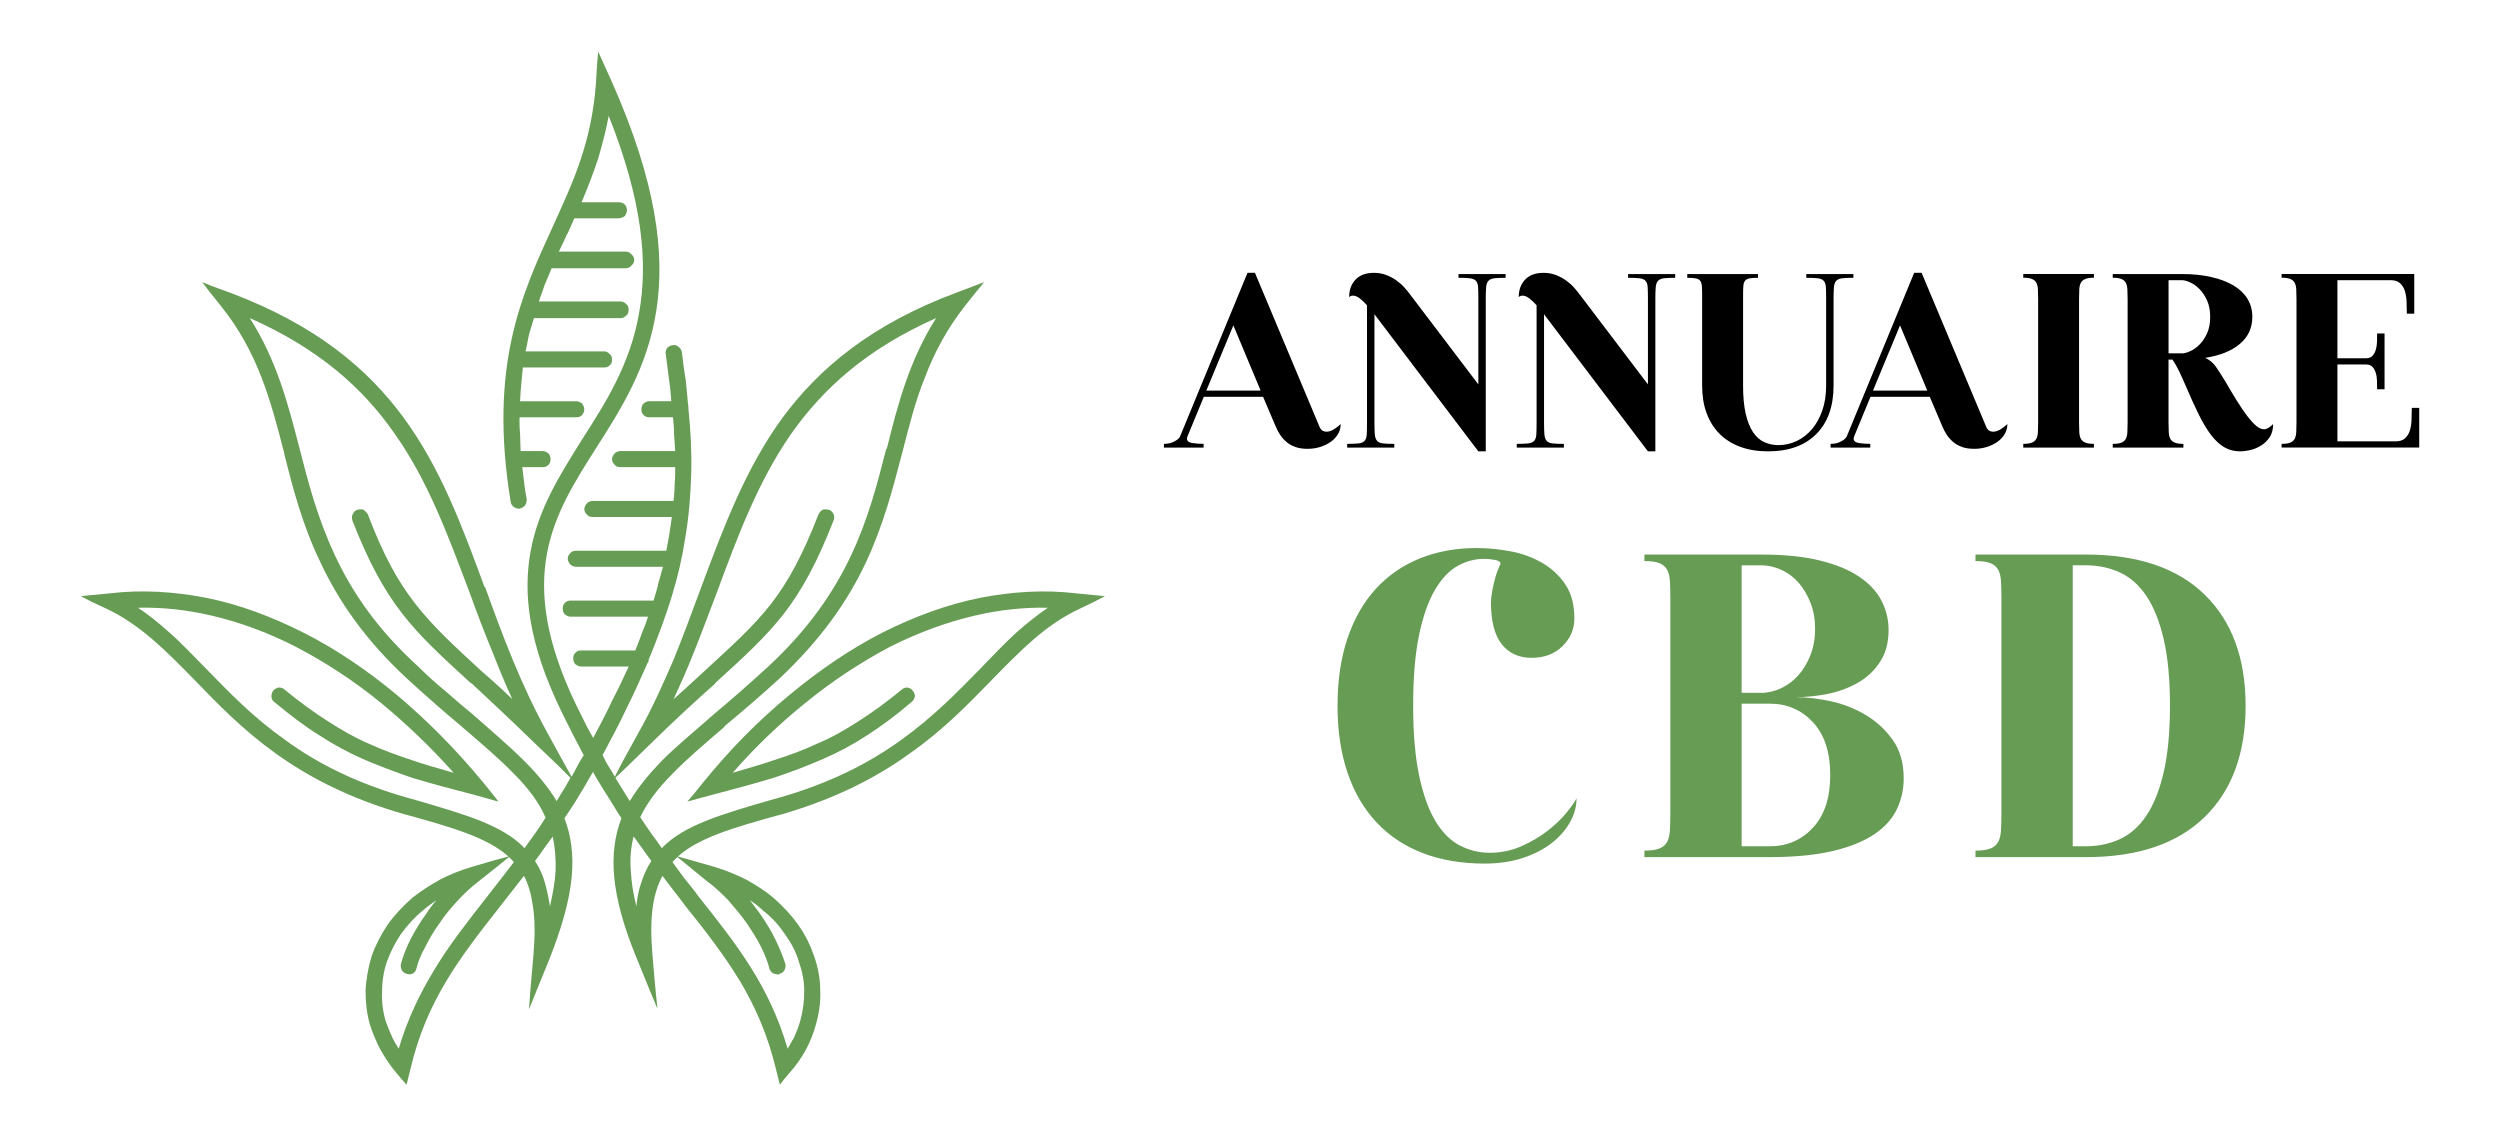 <?xml version="1.0" encoding="utf-8"?>
<!-- Generator: Adobe Illustrator 16.0.0, SVG Export Plug-In . SVG Version: 6.00 Build 0)  -->
<!DOCTYPE svg PUBLIC "-//W3C//DTD SVG 1.1//EN" "http://www.w3.org/Graphics/SVG/1.1/DTD/svg11.dtd">
<svg version="1.1" id="Calque_1" xmlns="http://www.w3.org/2000/svg" xmlns:xlink="http://www.w3.org/1999/xlink" x="0px" y="0px"
	 width="121px" height="55px" viewBox="0 0 121 55" enable-background="new 0 0 121 55" xml:space="preserve">
<g>
	<g>
		<g>
			<path d="M58.254,21.483v0.181h-1.92v-0.181c0.191,0,0.362-0.039,0.51-0.119c0.148-0.08,0.238-0.16,0.271-0.24l3.264-7.92h0.36
				l3.12,7.439c0.04,0.097,0.09,0.162,0.149,0.199c0.061,0.035,0.122,0.053,0.187,0.053c0.12,0,0.246-0.041,0.378-0.125
				s0.237-0.166,0.317-0.246c0,0.176-0.044,0.338-0.132,0.486c-0.088,0.147-0.206,0.273-0.354,0.377
				c-0.148,0.104-0.318,0.187-0.511,0.246c-0.191,0.061-0.396,0.09-0.611,0.09c-0.225,0-0.42-0.029-0.588-0.09
				c-0.168-0.06-0.313-0.142-0.433-0.246c-0.12-0.104-0.222-0.22-0.306-0.348s-0.154-0.26-0.21-0.396l-0.612-1.439h-2.868
				l-0.792,1.92c-0.016,0.048-0.023,0.084-0.023,0.107c0,0.113,0.084,0.183,0.252,0.211C57.87,21.47,58.054,21.483,58.254,21.483z
				 M58.386,18.904h2.628l-1.319-3.156L58.386,18.904z"/>
			<path d="M65.202,21.483c0.24,0,0.426-0.008,0.558-0.023s0.229-0.058,0.288-0.126c0.061-0.067,0.094-0.17,0.103-0.306
				c0.008-0.137,0.012-0.324,0.012-0.564v-5.688c-0.12-0.136-0.238-0.247-0.354-0.336c-0.116-0.088-0.226-0.132-0.33-0.132
				c-0.023,0-0.052,0.004-0.084,0.012c-0.031,0.009-0.063,0.028-0.096,0.061c0-0.352,0.104-0.636,0.313-0.853
				c0.208-0.216,0.504-0.323,0.888-0.323c0.216,0,0.416,0.036,0.6,0.107c0.185,0.072,0.349,0.16,0.492,0.265
				c0.145,0.104,0.271,0.216,0.378,0.336c0.108,0.12,0.194,0.224,0.258,0.312l3.324,4.38v-4.14c0-0.24-0.004-0.428-0.012-0.564
				c-0.008-0.136-0.042-0.237-0.103-0.306c-0.06-0.067-0.155-0.109-0.288-0.126c-0.132-0.016-0.317-0.024-0.558-0.024v-0.18h2.28
				v0.18c-0.24,0-0.424,0.009-0.552,0.024c-0.129,0.017-0.223,0.059-0.282,0.126c-0.061,0.068-0.096,0.17-0.108,0.306
				c-0.012,0.137-0.018,0.324-0.018,0.564v7.38h-0.36l-4.956-6.54c-0.016-0.016-0.028-0.032-0.036-0.048s-0.02-0.032-0.036-0.048
				v5.256c0,0.24,0.007,0.428,0.019,0.564c0.012,0.136,0.048,0.238,0.107,0.306c0.061,0.068,0.154,0.11,0.282,0.126
				s0.313,0.023,0.553,0.023v0.181h-2.28V21.483z"/>
			<path d="M73.41,21.483c0.24,0,0.426-0.008,0.558-0.023s0.229-0.058,0.288-0.126c0.061-0.067,0.094-0.17,0.103-0.306
				c0.008-0.137,0.012-0.324,0.012-0.564v-5.688c-0.12-0.136-0.238-0.247-0.354-0.336c-0.116-0.088-0.226-0.132-0.33-0.132
				c-0.023,0-0.052,0.004-0.084,0.012c-0.031,0.009-0.063,0.028-0.096,0.061c0-0.352,0.104-0.636,0.313-0.853
				c0.208-0.216,0.504-0.323,0.888-0.323c0.216,0,0.416,0.036,0.6,0.107c0.185,0.072,0.349,0.16,0.492,0.265
				c0.145,0.104,0.271,0.216,0.378,0.336c0.108,0.12,0.194,0.224,0.258,0.312l3.324,4.38v-4.14c0-0.24-0.004-0.428-0.012-0.564
				c-0.008-0.136-0.042-0.237-0.103-0.306c-0.06-0.067-0.155-0.109-0.288-0.126c-0.132-0.016-0.317-0.024-0.558-0.024v-0.18h2.28
				v0.18c-0.24,0-0.424,0.009-0.552,0.024c-0.129,0.017-0.223,0.059-0.282,0.126c-0.061,0.068-0.096,0.17-0.108,0.306
				c-0.012,0.137-0.018,0.324-0.018,0.564v7.38h-0.36l-4.956-6.54c-0.016-0.016-0.028-0.032-0.036-0.048s-0.02-0.032-0.036-0.048
				v5.256c0,0.24,0.007,0.428,0.019,0.564c0.012,0.136,0.048,0.238,0.107,0.306c0.061,0.068,0.154,0.11,0.282,0.126
				s0.313,0.023,0.553,0.023v0.181h-2.28V21.483z"/>
			<path d="M85.086,13.264v0.18c-0.177,0-0.314,0.011-0.414,0.03c-0.101,0.021-0.172,0.061-0.216,0.12
				c-0.045,0.061-0.07,0.145-0.078,0.252c-0.009,0.108-0.013,0.254-0.013,0.438v4.38c0,0.536,0.042,0.988,0.126,1.356
				c0.084,0.367,0.202,0.666,0.354,0.894c0.151,0.228,0.334,0.39,0.546,0.485c0.212,0.097,0.442,0.145,0.69,0.145
				c0.304,0,0.596-0.066,0.876-0.197c0.279-0.133,0.525-0.322,0.737-0.57s0.38-0.551,0.504-0.906s0.187-0.758,0.187-1.206v-4.2
				c0-0.24-0.004-0.428-0.012-0.564c-0.009-0.136-0.042-0.237-0.103-0.306c-0.06-0.067-0.156-0.109-0.288-0.126
				c-0.132-0.016-0.317-0.024-0.558-0.024v-0.18h2.28v0.18c-0.24,0-0.425,0.009-0.553,0.024c-0.128,0.017-0.222,0.059-0.281,0.126
				c-0.061,0.068-0.097,0.17-0.108,0.306c-0.012,0.137-0.018,0.324-0.018,0.564v4.2c0,1-0.278,1.78-0.834,2.34
				c-0.557,0.56-1.335,0.84-2.334,0.84c-0.497,0-0.942-0.071-1.339-0.216c-0.396-0.145-0.731-0.354-1.008-0.63
				c-0.275-0.276-0.485-0.61-0.63-1.002c-0.144-0.392-0.216-0.836-0.216-1.332v-4.38c0-0.185-0.004-0.33-0.012-0.438
				c-0.009-0.107-0.034-0.191-0.078-0.252c-0.044-0.06-0.114-0.1-0.21-0.12c-0.097-0.02-0.236-0.03-0.42-0.03v-0.18H85.086z"/>
			<path d="M90.521,21.483v0.181h-1.92v-0.181c0.192,0,0.362-0.039,0.51-0.119c0.148-0.08,0.238-0.16,0.271-0.24l3.264-7.92h0.36
				l3.12,7.439c0.04,0.097,0.09,0.162,0.149,0.199c0.061,0.035,0.122,0.053,0.187,0.053c0.12,0,0.246-0.041,0.378-0.125
				s0.237-0.166,0.317-0.246c0,0.176-0.044,0.338-0.132,0.486c-0.088,0.147-0.206,0.273-0.354,0.377
				c-0.148,0.104-0.318,0.187-0.511,0.246c-0.191,0.061-0.396,0.09-0.611,0.09c-0.225,0-0.42-0.029-0.588-0.09
				c-0.168-0.06-0.313-0.142-0.433-0.246c-0.12-0.104-0.222-0.22-0.306-0.348s-0.154-0.26-0.21-0.396l-0.612-1.439h-2.868
				l-0.792,1.92c-0.016,0.048-0.023,0.084-0.023,0.107c0,0.113,0.084,0.183,0.252,0.211C90.138,21.47,90.321,21.483,90.521,21.483z
				 M90.653,18.904h2.628l-1.319-3.156L90.653,18.904z"/>
			<path d="M97.926,21.483c0.184,0,0.324-0.02,0.42-0.06s0.166-0.1,0.21-0.18s0.07-0.187,0.078-0.317
				c0.008-0.133,0.012-0.287,0.012-0.463v-6c0-0.184-0.004-0.34-0.012-0.468s-0.034-0.232-0.078-0.313s-0.114-0.14-0.21-0.18
				s-0.236-0.061-0.42-0.061v-0.18h3.42v0.18c-0.176,0-0.313,0.021-0.414,0.061c-0.1,0.04-0.172,0.1-0.216,0.18
				s-0.07,0.185-0.078,0.313s-0.012,0.284-0.012,0.468v6c0,0.176,0.004,0.33,0.012,0.463c0.008,0.131,0.034,0.237,0.078,0.317
				s0.116,0.14,0.216,0.18c0.101,0.04,0.238,0.06,0.414,0.06v0.181h-3.42V21.483z"/>
			<path d="M102.258,13.264h3.36c0.52,0,0.989,0.048,1.41,0.145c0.42,0.096,0.777,0.231,1.073,0.407
				c0.296,0.177,0.522,0.393,0.679,0.648c0.155,0.256,0.233,0.548,0.233,0.876c0,0.528-0.2,0.962-0.6,1.302
				c-0.4,0.341-0.96,0.566-1.68,0.678c0.207,0.097,0.375,0.234,0.504,0.414c0.128,0.181,0.283,0.423,0.468,0.727
				c0.2,0.344,0.388,0.658,0.563,0.941c0.176,0.285,0.343,0.529,0.498,0.732c0.156,0.204,0.301,0.362,0.433,0.475
				c0.132,0.111,0.258,0.168,0.378,0.168c0.128,0,0.275-0.084,0.443-0.252c0,0.248-0.054,0.455-0.161,0.623
				c-0.108,0.168-0.244,0.305-0.408,0.408c-0.164,0.104-0.338,0.179-0.522,0.223c-0.184,0.044-0.355,0.065-0.516,0.065
				c-0.28,0-0.532-0.065-0.756-0.198c-0.225-0.131-0.437-0.327-0.637-0.588c-0.199-0.26-0.396-0.584-0.588-0.972
				c-0.191-0.388-0.396-0.834-0.611-1.338c-0.137-0.32-0.257-0.586-0.36-0.798c-0.104-0.212-0.208-0.395-0.312-0.546h-0.192v3.06
				c0,0.176,0.004,0.33,0.012,0.463c0.008,0.131,0.034,0.237,0.078,0.317s0.116,0.14,0.216,0.18c0.101,0.04,0.238,0.06,0.414,0.06
				v0.181h-3.42v-0.181c0.184,0,0.324-0.02,0.42-0.06s0.166-0.1,0.21-0.18s0.07-0.187,0.078-0.317
				c0.008-0.133,0.012-0.287,0.012-0.463v-6c0-0.184-0.004-0.34-0.012-0.468s-0.034-0.232-0.078-0.313s-0.114-0.14-0.21-0.18
				s-0.236-0.061-0.42-0.061V13.264z M105.618,17.104c0.096,0,0.222-0.033,0.378-0.102s0.306-0.172,0.45-0.313
				c0.144-0.14,0.268-0.321,0.372-0.546c0.104-0.224,0.155-0.492,0.155-0.804c0-0.313-0.052-0.58-0.155-0.804
				c-0.104-0.225-0.229-0.408-0.372-0.553c-0.145-0.144-0.294-0.25-0.45-0.317c-0.156-0.068-0.282-0.103-0.378-0.103h-0.66v3.54
				H105.618z"/>
			<path d="M110.43,21.483c0.184,0,0.324-0.02,0.42-0.06s0.166-0.1,0.21-0.18s0.07-0.187,0.078-0.317
				c0.008-0.133,0.012-0.287,0.012-0.463v-6c0-0.184-0.004-0.34-0.012-0.468s-0.034-0.232-0.078-0.313s-0.114-0.14-0.21-0.18
				s-0.236-0.061-0.42-0.061v-0.18h6.42v1.92h-0.359c0-0.191-0.005-0.386-0.013-0.582c-0.008-0.195-0.036-0.37-0.084-0.521
				c-0.048-0.152-0.126-0.276-0.233-0.372c-0.108-0.096-0.259-0.145-0.45-0.145h-2.58v3.78h1.38c0.136,0,0.24-0.038,0.313-0.114
				c0.071-0.075,0.126-0.172,0.161-0.288c0.036-0.115,0.057-0.243,0.061-0.384c0.004-0.14,0.006-0.277,0.006-0.414h0.36v2.7h-0.36
				c0-0.136-0.002-0.273-0.006-0.414c-0.004-0.14-0.024-0.268-0.061-0.384c-0.035-0.116-0.09-0.212-0.161-0.288
				c-0.072-0.076-0.177-0.114-0.313-0.114h-1.38v3.721h2.82c0.191,0,0.342-0.049,0.449-0.145c0.108-0.096,0.187-0.22,0.234-0.371
				c0.048-0.152,0.076-0.326,0.084-0.522s0.012-0.39,0.012-0.582h0.36v1.92h-6.66V21.483z"/>
		</g>
		<g>
			<path fill="#669C54" d="M71.472,26.525c0.53,0,1.073,0.053,1.632,0.157c0.558,0.104,1.066,0.29,1.527,0.555
				c0.46,0.265,0.837,0.613,1.129,1.046c0.293,0.433,0.439,0.983,0.439,1.652c0,0.517-0.191,0.963-0.575,1.339
				c-0.384,0.377-0.882,0.565-1.495,0.565c-0.614,0-1.096-0.22-1.444-0.659s-0.522-1.112-0.522-2.019
				c0-0.153,0.018-0.324,0.052-0.513c0.035-0.188,0.073-0.366,0.115-0.534c0.042-0.167,0.087-0.316,0.136-0.449
				s0.088-0.227,0.115-0.282c0.028-0.028,0.042-0.063,0.042-0.104c0-0.084-0.087-0.144-0.262-0.178
				c-0.174-0.035-0.352-0.053-0.533-0.053c-0.446,0-0.875,0.115-1.286,0.345c-0.411,0.23-0.777,0.621-1.099,1.172
				c-0.32,0.551-0.575,1.279-0.764,2.187c-0.188,0.906-0.282,2.043-0.282,3.409c0,1.354,0.098,2.486,0.293,3.399
				c0.195,0.914,0.46,1.646,0.795,2.197s0.729,0.941,1.182,1.171c0.453,0.23,0.931,0.346,1.434,0.346
				c0.544,0,1.053-0.104,1.526-0.314c0.475-0.209,0.896-0.456,1.266-0.742c0.37-0.286,0.677-0.578,0.921-0.879
				c0.244-0.3,0.408-0.533,0.491-0.7c0,0.391-0.104,0.773-0.313,1.15c-0.209,0.376-0.506,0.715-0.889,1.015
				c-0.384,0.3-0.852,0.54-1.402,0.722c-0.551,0.181-1.168,0.271-1.851,0.271c-1.103,0-2.092-0.167-2.971-0.502
				s-1.625-0.826-2.238-1.475c-0.614-0.648-1.085-1.446-1.412-2.396c-0.328-0.948-0.492-2.036-0.492-3.264
				c0-1.227,0.16-2.314,0.481-3.263c0.32-0.948,0.777-1.747,1.37-2.396s1.304-1.141,2.134-1.475
				C69.551,26.693,70.468,26.525,71.472,26.525z"/>
			<path fill="#669C54" d="M79.589,41.483V41.17c0.32,0,0.564-0.035,0.731-0.104c0.168-0.07,0.29-0.175,0.366-0.314
				c0.077-0.139,0.122-0.324,0.137-0.554c0.014-0.23,0.021-0.499,0.021-0.806v-10.46c0-0.32-0.007-0.593-0.021-0.816
				c-0.015-0.223-0.06-0.404-0.137-0.543c-0.076-0.14-0.198-0.244-0.366-0.314c-0.167-0.069-0.411-0.104-0.731-0.104V26.84h5.648
				c1.129,0,2.084,0.098,2.865,0.293s1.416,0.46,1.904,0.795c0.488,0.334,0.844,0.722,1.066,1.161
				c0.224,0.438,0.335,0.909,0.335,1.412c0,0.6-0.136,1.108-0.408,1.526c-0.271,0.419-0.624,0.754-1.056,1.005
				c-0.433,0.251-0.914,0.432-1.444,0.544c-0.53,0.111-1.06,0.167-1.59,0.167c0.53,0,1.099,0.066,1.705,0.198
				c0.606,0.133,1.172,0.356,1.694,0.67c0.523,0.313,0.959,0.719,1.308,1.213c0.349,0.495,0.523,1.112,0.523,1.852
				c0,0.53-0.112,1.029-0.335,1.496c-0.224,0.468-0.589,0.872-1.099,1.213c-0.509,0.342-1.179,0.61-2.008,0.806
				c-0.83,0.195-1.845,0.293-3.044,0.293H79.589z M85.237,33.534c0.334,0,0.662-0.077,0.982-0.23c0.321-0.153,0.6-0.366,0.837-0.638
				c0.237-0.272,0.429-0.597,0.575-0.973c0.146-0.377,0.22-0.795,0.22-1.256c0-0.46-0.073-0.878-0.22-1.255
				s-0.338-0.701-0.575-0.973c-0.237-0.272-0.516-0.481-0.837-0.628c-0.32-0.146-0.648-0.22-0.982-0.22h-0.941v6.172H85.237z
				 M85.655,40.96c0.837,0,1.534-0.299,2.092-0.899c0.558-0.6,0.837-1.45,0.837-2.552s-0.279-1.952-0.837-2.553
				c-0.558-0.599-1.255-0.899-2.092-0.899h-1.359v6.903H85.655z"/>
			<path fill="#669C54" d="M95.613,41.483V41.17c0.32,0,0.564-0.035,0.731-0.104c0.168-0.07,0.29-0.175,0.366-0.314
				c0.077-0.139,0.122-0.324,0.137-0.554c0.014-0.23,0.021-0.499,0.021-0.806v-10.46c0-0.32-0.007-0.593-0.021-0.816
				c-0.015-0.223-0.06-0.404-0.137-0.543c-0.076-0.14-0.198-0.244-0.366-0.314c-0.167-0.069-0.411-0.104-0.731-0.104V26.84h5.334
				c2.511,0,4.428,0.645,5.753,1.935s1.987,3.086,1.987,5.387c0,2.302-0.662,4.098-1.987,5.387
				c-1.325,1.291-3.242,1.936-5.753,1.936H95.613z M100.947,40.96c0.6,0,1.15-0.114,1.653-0.345c0.502-0.23,0.931-0.61,1.286-1.14
				c0.355-0.53,0.635-1.231,0.837-2.103c0.202-0.872,0.304-1.942,0.304-3.212c0-1.282-0.102-2.356-0.304-3.222
				c-0.202-0.864-0.481-1.562-0.837-2.092c-0.355-0.529-0.784-0.91-1.286-1.14c-0.503-0.23-1.054-0.346-1.653-0.346h-0.627V40.96
				H100.947z"/>
		</g>
	</g>
	<path fill-rule="evenodd" clip-rule="evenodd" fill="#669C54" d="M33.322,19.739v0.026l0,0l0,0v0.027v0.026l0,0l0,0
		c0.106,1.019,0.16,2.038,0.134,3.057c-0.027,1.019-0.107,2.091-0.295,3.189c-0.134,0.885-0.349,1.823-0.644,2.789l0,0
		c-0.295,0.965-0.67,1.983-1.126,3.083c0,0.026,0,0.053,0,0.08l0,0c-0.026,0.026-0.026,0.054-0.054,0.08
		c-0.295,0.671-0.616,1.395-0.991,2.145c-0.35,0.751-0.751,1.502-1.181,2.306l0.188,0.376l0,0l0.268,0.429l0.135,0.241l0.375-0.724
		l0.75-1.367c0.671-1.18,1.207-2.387,1.717-3.565c0.481-1.18,0.911-2.36,1.34-3.513c1.1-2.948,2.145-5.737,3.914-8.177
		c1.797-2.439,4.343-4.558,8.445-6.086l0.777-0.294l0.563-0.215l-0.376,0.455l-0.536,0.671c-0.885,1.126-1.501,2.278-1.957,3.484
		c-0.482,1.18-0.777,2.413-1.099,3.646c-0.456,1.743-0.912,3.512-1.77,5.335c-0.858,1.823-2.145,3.7-4.209,5.631
		c-0.938,0.857-1.823,1.608-2.628,2.278v0.026c-0.965,0.831-1.823,1.556-2.521,2.278c-0.67,0.671-1.206,1.368-1.555,2.092
		c0.188,0.295,0.376,0.563,0.563,0.831c0.161,0.215,0.321,0.43,0.482,0.671c0.536-0.563,1.26-0.966,2.117-1.313l0,0
		c0.938-0.376,2.038-0.697,3.352-1.073l0.107-0.026c2.573-0.724,4.478-1.716,6.032-2.842c1.528-1.1,2.708-2.306,3.808-3.433
		c0.589-0.615,1.18-1.232,1.769-1.769c0.483-0.43,0.992-0.831,1.502-1.18c-1.18-0.027-2.359,0.107-3.513,0.375
		c-1.394,0.322-2.761,0.831-4.102,1.501c-1.421,0.751-2.815,1.663-4.129,2.735c-1.26,1.019-2.439,2.145-3.512,3.378
		c0.724-0.215,1.395-0.402,2.011-0.616c0.75-0.242,1.421-0.483,2.037-0.778l0,0c0.724-0.295,1.367-0.67,2.038-1.099
		c0.67-0.429,1.34-0.912,2.091-1.528l0,0c0.081-0.081,0.188-0.107,0.269-0.107c0.106,0.026,0.214,0.054,0.268,0.16l0,0
		c0.08,0.081,0.107,0.188,0.107,0.269c-0.027,0.108-0.081,0.215-0.161,0.269l0,0l0,0c-0.75,0.644-1.474,1.18-2.145,1.608
		c-0.697,0.456-1.394,0.831-2.145,1.153c-0.725,0.321-1.502,0.616-2.386,0.911l0,0c-0.886,0.269-1.877,0.536-3.003,0.831
		l-0.697,0.188l-0.483,0.135l0.323-0.376l0.455-0.563c1.26-1.556,2.654-2.977,4.182-4.236c1.422-1.18,2.949-2.226,4.531-3.029
		c1.501-0.751,3.083-1.341,4.692-1.662c1.527-0.295,3.082-0.402,4.664-0.214l0.805,0.08l0.563,0.054l-0.509,0.268l-0.725,0.349
		c-1.662,0.777-2.868,2.037-4.235,3.432l0,0l0,0c-1.126,1.152-2.332,2.412-3.941,3.538c-1.581,1.153-3.565,2.199-6.246,2.977
		l-0.107,0.026l0,0l0,0c-2.226,0.617-3.888,1.1-4.906,2.011l0.67,0.188l1.127,0.322c0.535,0.161,1.045,0.375,1.527,0.616
		c0.483,0.269,0.938,0.563,1.314,0.885c0.455,0.402,0.857,0.831,1.18,1.287c0.348,0.482,0.589,0.992,0.777,1.528
		c0.188,0.536,0.295,1.099,0.295,1.662c0.026,0.563-0.054,1.1-0.215,1.662c-0.107,0.402-0.269,0.804-0.482,1.207
		c-0.215,0.375-0.456,0.75-0.778,1.099l-0.294,0.349L37.746,52.5l-0.081-0.322l-0.107-0.428c-0.402-1.663-0.992-3.003-1.742-4.264
		c-0.751-1.233-1.636-2.386-2.628-3.619c-0.214-0.295-0.429-0.563-0.616-0.805c-0.188-0.24-0.349-0.455-0.51-0.67
		c-0.214,0.402-0.375,0.885-0.455,1.422c-0.107,0.67-0.107,1.474-0.026,2.438l0.134,1.529l0.106,1.045l-0.401-0.965l-0.59-1.448
		c-0.645-1.555-0.992-2.842-1.1-3.941c-0.107-1.099,0.027-2.037,0.349-2.868c-0.188-0.269-0.349-0.563-0.536-0.857
		c-0.215-0.322-0.402-0.644-0.617-0.992l0,0l-0.187-0.322l0,0l-0.027-0.08l-0.054,0.08l0,0l-0.188,0.322l0,0
		c-0.188,0.349-0.402,0.67-0.589,0.992c-0.188,0.295-0.375,0.589-0.563,0.857c0.322,0.831,0.456,1.77,0.349,2.868
		c-0.107,1.1-0.457,2.387-1.073,3.941l-0.59,1.448l-0.402,0.992l0.08-1.072l0.134-1.529c0.081-0.965,0.081-1.769-0.027-2.412
		c-0.081-0.563-0.214-1.046-0.429-1.448c-0.402,0.51-0.777,0.992-1.153,1.475l0,0l0,0l0,0c-1.958,2.493-3.565,4.558-4.343,7.883
		l-0.107,0.428l-0.08,0.322l-0.215-0.241l-0.295-0.349c-0.295-0.349-0.536-0.724-0.75-1.099c-0.215-0.403-0.376-0.805-0.51-1.207
		l0,0c-0.161-0.563-0.214-1.099-0.214-1.662c0.026-0.563,0.134-1.126,0.294-1.662c0.188-0.536,0.456-1.046,0.778-1.528
		c0.321-0.456,0.724-0.885,1.179-1.287c0.402-0.321,0.858-0.616,1.34-0.885c0.456-0.241,0.992-0.455,1.528-0.616l1.1-0.322
		l0.697-0.188c-1.019-0.911-2.681-1.394-4.906-2.011l0,0l0,0l0,0l-0.107-0.026l0,0c-5.362-1.528-7.936-4.183-10.188-6.515l0,0l0,0
		c-1.368-1.395-2.6-2.654-4.236-3.432l-0.75-0.349l-0.509-0.268l0.563-0.054l0.832-0.08c1.582-0.188,3.137-0.081,4.665,0.214
		c1.609,0.321,3.164,0.911,4.665,1.662c1.608,0.804,3.137,1.85,4.557,3.029c1.502,1.26,2.896,2.681,4.183,4.236l0.456,0.563
		l0.294,0.376l-0.482-0.135l-0.67-0.188c-1.153-0.295-2.145-0.563-3.03-0.831c-0.858-0.295-1.635-0.59-2.386-0.911
		c-0.724-0.322-1.421-0.697-2.118-1.153c-0.697-0.429-1.394-0.965-2.172-1.608l0,0c-0.081-0.054-0.134-0.16-0.134-0.269
		c0-0.08,0.026-0.188,0.08-0.269c0.081-0.08,0.161-0.134,0.269-0.16c0.107,0,0.214,0.026,0.295,0.107
		c0.75,0.616,1.42,1.1,2.091,1.528c0.67,0.429,1.313,0.804,2.011,1.099l0,0c0.643,0.295,1.313,0.536,2.037,0.778
		c0.617,0.214,1.287,0.401,2.038,0.616c-1.099-1.233-2.278-2.359-3.512-3.378c-1.314-1.072-2.708-1.984-4.156-2.735
		c-1.313-0.67-2.681-1.179-4.075-1.501c-1.153-0.268-2.333-0.402-3.539-0.375c0.536,0.349,1.019,0.75,1.501,1.18
		c0.617,0.536,1.18,1.153,1.796,1.769c1.099,1.127,2.252,2.333,3.807,3.433c1.528,1.126,3.458,2.118,6.032,2.842l0.107,0.026
		c1.287,0.376,2.413,0.697,3.351,1.073c0.858,0.348,1.582,0.75,2.118,1.313c0.161-0.215,0.322-0.456,0.483-0.671
		c0.187-0.268,0.375-0.536,0.536-0.805c-0.322-0.75-0.858-1.447-1.528-2.118c-0.697-0.723-1.555-1.447-2.52-2.278l0,0l-0.027-0.026
		l0,0c-0.805-0.67-1.662-1.421-2.601-2.278l0,0c-2.091-1.931-3.351-3.808-4.209-5.631c-0.885-1.823-1.341-3.592-1.77-5.308l0,0
		V21.91c-0.644-2.493-1.26-4.879-3.083-7.131l-0.537-0.671l-0.348-0.455l0.536,0.215l0.804,0.294
		c8.204,3.083,10.161,8.365,12.333,14.263l0,0l0,0h0.027l0,0c0.831,2.306,1.715,4.691,3.029,7.078l0.75,1.367l0.403,0.724
		l0.134-0.241l0,0l0.241-0.456l0.215-0.349l-0.107-0.188l0,0l-0.134-0.268l0,0c-0.134-0.269-0.295-0.536-0.429-0.832l0,0
		c-0.134-0.24-0.269-0.535-0.402-0.804c-1.608-3.298-1.876-5.736-1.501-7.774c0.375-2.064,1.421-3.7,2.493-5.416
		c1.153-1.796,2.333-3.646,2.761-6.139l0,0c0.43-2.413,0.161-5.416-1.475-9.518c-0.134,0.724-0.321,1.421-0.509,2.063
		c-0.241,0.725-0.509,1.422-0.805,2.119h1.797l0,0c0.106,0,0.214,0.026,0.294,0.106c0.054,0.054,0.108,0.161,0.108,0.269
		c0,0.106-0.055,0.214-0.108,0.295l0,0c-0.08,0.054-0.188,0.107-0.294,0.107l0,0h-2.145l-0.241,0.536l-0.081,0.188L27.45,11.32l0,0
		c-0.134,0.295-0.268,0.59-0.402,0.858h3.244l0,0c0.107,0,0.215,0.054,0.269,0.134l0,0c0.081,0.054,0.135,0.161,0.135,0.269
		c0,0.106-0.054,0.214-0.135,0.268c-0.054,0.081-0.161,0.134-0.269,0.134H26.7c-0.107,0.269-0.242,0.563-0.349,0.832
		c-0.081,0.268-0.188,0.509-0.269,0.777h3.968l0,0c0.107,0,0.188,0.053,0.269,0.134c0.08,0.054,0.107,0.161,0.107,0.268
		c0,0.107-0.027,0.215-0.107,0.269l0,0c-0.081,0.08-0.161,0.134-0.269,0.134l0,0h-4.208c-0.081,0.269-0.161,0.536-0.241,0.805
		c-0.054,0.268-0.107,0.536-0.161,0.804h3.807c0.107,0,0.188,0.054,0.268,0.135l0,0c0.081,0.053,0.107,0.16,0.107,0.268
		s-0.026,0.215-0.107,0.268c-0.08,0.081-0.16,0.108-0.268,0.108h-3.941c-0.054,0.535-0.108,1.072-0.135,1.635h2.708l0,0
		c0.134,0,0.214,0.054,0.294,0.107c0.054,0.08,0.107,0.188,0.107,0.295s-0.053,0.188-0.107,0.268l0,0
		c-0.081,0.081-0.161,0.107-0.294,0.107l0,0h-2.735c0,0.269,0,0.537,0.027,0.778c0,0.294,0.027,0.563,0.027,0.857h1.073
		c0.107,0,0.188,0.054,0.268,0.107l0,0c0.081,0.08,0.107,0.188,0.107,0.295c0,0.106-0.027,0.188-0.107,0.268
		c-0.081,0.081-0.161,0.107-0.268,0.107h-0.992c0.027,0.215,0.054,0.456,0.081,0.67c0.027,0.295,0.081,0.591,0.134,0.885l0,0
		c0,0.107-0.027,0.215-0.081,0.295l0,0c-0.054,0.081-0.161,0.135-0.269,0.161l0,0c-0.107,0-0.187-0.026-0.268-0.08
		s-0.161-0.161-0.161-0.269c-0.537-3.271-0.402-5.791,0.053-7.882c0.456-2.092,1.233-3.78,1.984-5.415
		c0.482-1.073,0.965-2.092,1.34-3.218c0.375-1.1,0.644-2.306,0.751-3.7l0.054-0.911L28.952,2.5l0.268,0.59l0.376,0.831
		c2.172,4.88,2.6,8.338,2.172,11.1c-0.43,2.762-1.689,4.745-2.923,6.676c-2.064,3.244-3.941,6.22-0.965,12.412
		c0.134,0.268,0.268,0.536,0.401,0.805l0,0c0.135,0.295,0.296,0.563,0.43,0.804c0.321-0.616,0.644-1.206,0.911-1.796
		c0.295-0.563,0.563-1.126,0.805-1.662H28.12c-0.107,0-0.188-0.054-0.268-0.107c-0.081-0.08-0.107-0.188-0.107-0.295
		c0-0.106,0.027-0.188,0.107-0.268c0.08-0.081,0.161-0.107,0.268-0.107l0,0h2.627c0.134-0.322,0.241-0.616,0.349-0.912
		c0.107-0.241,0.188-0.482,0.269-0.724h-3.753l0,0c-0.107,0-0.188-0.054-0.269-0.106l0,0c-0.081-0.081-0.107-0.188-0.107-0.296
		s0.027-0.188,0.107-0.268l0,0c0.081-0.08,0.161-0.107,0.269-0.107l0,0h4.021c0.081-0.294,0.188-0.59,0.241-0.885
		c0.081-0.241,0.135-0.51,0.215-0.751h-4.209l0,0c-0.107,0-0.214-0.054-0.268-0.107l0,0c-0.081-0.08-0.134-0.187-0.134-0.294
		s0.054-0.188,0.134-0.268c0.054-0.081,0.161-0.108,0.268-0.108l0,0h4.369l0.054-0.295c0.027-0.16,0.054-0.295,0.081-0.429l0,0
		c0.026-0.188,0.054-0.375,0.08-0.536l0.054-0.375h-3.833l0,0c-0.107,0-0.215-0.027-0.268-0.107l0,0
		c-0.081-0.08-0.135-0.16-0.135-0.269c0-0.106,0.054-0.215,0.135-0.295c0.053-0.054,0.161-0.106,0.268-0.106l0,0h3.915
		c0.026-0.269,0.054-0.563,0.054-0.832c0.026-0.268,0.026-0.535,0.026-0.804h-2.654l0,0c-0.107,0-0.215-0.026-0.268-0.107l0,0
		c-0.081-0.08-0.135-0.161-0.135-0.268c0-0.107,0.054-0.215,0.135-0.295l0,0c0.053-0.054,0.16-0.107,0.268-0.107l0,0h2.654
		c-0.026-0.269-0.026-0.536-0.054-0.805c0-0.268-0.026-0.563-0.054-0.831h-1.152l0,0c-0.107,0-0.188-0.026-0.269-0.107
		c-0.08-0.08-0.107-0.16-0.107-0.268s0.027-0.215,0.107-0.295c0.08-0.054,0.161-0.107,0.269-0.107l0,0h1.072
		c-0.027-0.349-0.054-0.67-0.107-1.019c-0.054-0.402-0.107-0.831-0.161-1.26l0,0c-0.027-0.107,0-0.188,0.054-0.269v-0.026
		c0.08-0.054,0.161-0.134,0.268-0.134l0,0c0.108-0.027,0.215,0,0.296,0.08l0,0c0.08,0.054,0.134,0.134,0.16,0.241
		c0.054,0.456,0.107,0.911,0.188,1.367C33.241,18.827,33.267,19.283,33.322,19.739L33.322,19.739z M29.783,37.647
		c0.107,0.188,0.241,0.375,0.349,0.563l0,0c0.106,0.188,0.241,0.376,0.349,0.563c0.401-0.67,0.938-1.314,1.555-1.957
		c0.724-0.724,1.582-1.421,2.52-2.252l0,0c0.805-0.67,1.662-1.421,2.601-2.279c3.968-3.673,4.88-7.211,5.737-10.563l0,0h0.027l0,0
		c0.536-2.172,1.099-4.29,2.386-6.327c-3.324,1.475-5.442,3.378-6.997,5.577c-1.608,2.305-2.601,4.959-3.619,7.721
		c-0.375,0.965-0.724,1.93-1.126,2.922c-0.296,0.75-0.617,1.475-0.965,2.226l0.509-0.456c0.349-0.322,0.67-0.616,0.965-0.885
		c1.367-1.261,2.387-2.172,3.244-3.271c0.831-1.071,1.528-2.358,2.279-4.288l0,0l0.027-0.054c0.026-0.081,0.106-0.161,0.187-0.215
		c0.107-0.027,0.188-0.027,0.269,0h0.026h0.027c0.106,0.054,0.16,0.107,0.215,0.215c0.026,0.08,0.053,0.188,0,0.294l0,0
		c-0.805,2.064-1.528,3.379-2.413,4.531c-0.885,1.126-1.904,2.064-3.324,3.351v0.027c-0.885,0.777-1.904,1.716-3.11,2.896
		l-1.1,1.072L29.783,37.647z M44.179,33.438L44.179,33.438 M32.786,41.481c-0.081,0.08-0.161,0.16-0.242,0.241
		c0.188,0.268,0.402,0.536,0.59,0.804c0.242,0.296,0.483,0.59,0.671,0.858l0,0l0,0l0,0c1.877,2.359,3.432,4.343,4.316,7.373
		c0.106-0.161,0.188-0.35,0.295-0.51l0,0c0.134-0.295,0.241-0.563,0.321-0.858c0.135-0.482,0.188-0.965,0.188-1.421
		c0-0.51-0.106-0.991-0.268-1.447c-0.134-0.456-0.376-0.911-0.671-1.313l0,0c-0.268-0.402-0.616-0.805-1.045-1.126l0,0
		c-0.188-0.188-0.402-0.349-0.644-0.51c0.161,0.215,0.322,0.429,0.482,0.644l0,0c0.295,0.429,0.563,0.857,0.751,1.26
		c0.215,0.43,0.375,0.857,0.482,1.18l0,0c0.026,0.107,0,0.215-0.054,0.322l0,0c-0.054,0.08-0.134,0.134-0.241,0.16l-0.026,0.027l0,0
		c-0.107,0-0.188-0.027-0.269-0.054c-0.08-0.054-0.161-0.134-0.188-0.241l0,0v-0.026l0,0c-0.081-0.296-0.215-0.645-0.402-1.02
		c-0.188-0.376-0.429-0.751-0.697-1.152c-0.268-0.376-0.563-0.724-0.885-1.1c-0.321-0.321-0.643-0.644-1.019-0.911l-0.885-0.724
		L32.786,41.481z M24.635,41.481l-0.563,0.456l-0.912,0.724c-0.348,0.268-0.697,0.59-0.992,0.911
		c-0.321,0.349-0.644,0.724-0.885,1.1c-0.295,0.401-0.509,0.776-0.696,1.152c-0.215,0.375-0.349,0.724-0.43,1.046
		c-0.027,0.107-0.08,0.188-0.161,0.241l0,0c-0.107,0.054-0.188,0.054-0.294,0.026l0,0c-0.107-0.026-0.188-0.08-0.242-0.16l0,0
		c-0.054-0.107-0.081-0.215-0.054-0.322l0,0c0.081-0.322,0.242-0.75,0.456-1.18c0.214-0.402,0.456-0.831,0.777-1.26l0,0
		c0.134-0.215,0.295-0.429,0.482-0.644c-0.241,0.161-0.456,0.322-0.67,0.51l0,0c-0.402,0.321-0.75,0.724-1.045,1.126
		c-0.268,0.402-0.509,0.857-0.67,1.313c-0.161,0.456-0.242,0.938-0.242,1.447c-0.027,0.456,0.027,0.938,0.161,1.421
		c0.107,0.295,0.214,0.563,0.348,0.858l0,0c0.081,0.16,0.188,0.349,0.295,0.51c0.429-1.448,1.019-2.654,1.715-3.808
		c0.724-1.206,1.609-2.332,2.574-3.565l0.669-0.858c0.215-0.268,0.403-0.536,0.617-0.804C24.796,41.642,24.716,41.562,24.635,41.481
		L24.635,41.481z M27.611,37.647l-0.59-0.59l-1.125-1.072c-1.207-1.18-2.225-2.118-3.083-2.923h-0.027l0,0l0,0
		c-2.815-2.573-4.128-3.78-5.737-7.882v-0.026l0,0c-0.027-0.107-0.027-0.188,0.027-0.268c0.027-0.107,0.107-0.161,0.215-0.215l0,0
		l0,0l0,0h0.026l0,0c0.081-0.027,0.188-0.027,0.269,0c0.081,0.054,0.161,0.134,0.214,0.215l0,0c0.751,1.983,1.447,3.243,2.305,4.342
		c0.858,1.1,1.85,2.011,3.218,3.271c0.322,0.269,0.643,0.563,0.992,0.885l0.482,0.456c-0.349-0.751-0.644-1.476-0.938-2.226
		c-0.402-0.965-0.778-1.957-1.126-2.922l0,0c-1.045-2.762-2.011-5.416-3.646-7.721c-1.528-2.199-3.673-4.103-6.998-5.577
		c1.314,2.064,1.85,4.155,2.413,6.327l0,0l0,0c0.429,1.688,0.885,3.405,1.716,5.175c0.831,1.769,2.038,3.565,4.048,5.388l0,0
		c0.43,0.429,0.885,0.831,1.341,1.207c0.456,0.402,0.857,0.75,1.26,1.072c0.938,0.831,1.796,1.555,2.493,2.252
		c0.644,0.643,1.18,1.287,1.582,1.957c0.107-0.161,0.214-0.376,0.348-0.563C27.396,38.022,27.504,37.835,27.611,37.647
		L27.611,37.647z M26.753,40.489c-0.134,0.188-0.269,0.349-0.375,0.51c-0.161,0.24-0.322,0.455-0.482,0.67
		c0.241,0.375,0.429,0.804,0.536,1.287c0.081,0.295,0.135,0.59,0.188,0.911c0.134-0.616,0.241-1.18,0.268-1.689
		C26.914,41.562,26.86,40.999,26.753,40.489L26.753,40.489z M31.525,41.669c-0.16-0.215-0.321-0.43-0.482-0.67
		c-0.134-0.161-0.241-0.349-0.375-0.51c-0.135,0.51-0.188,1.072-0.135,1.688c0.027,0.51,0.108,1.073,0.269,1.689
		c0.027-0.321,0.08-0.616,0.161-0.911C31.096,42.473,31.284,42.044,31.525,41.669L31.525,41.669z"/>
</g>
</svg>
